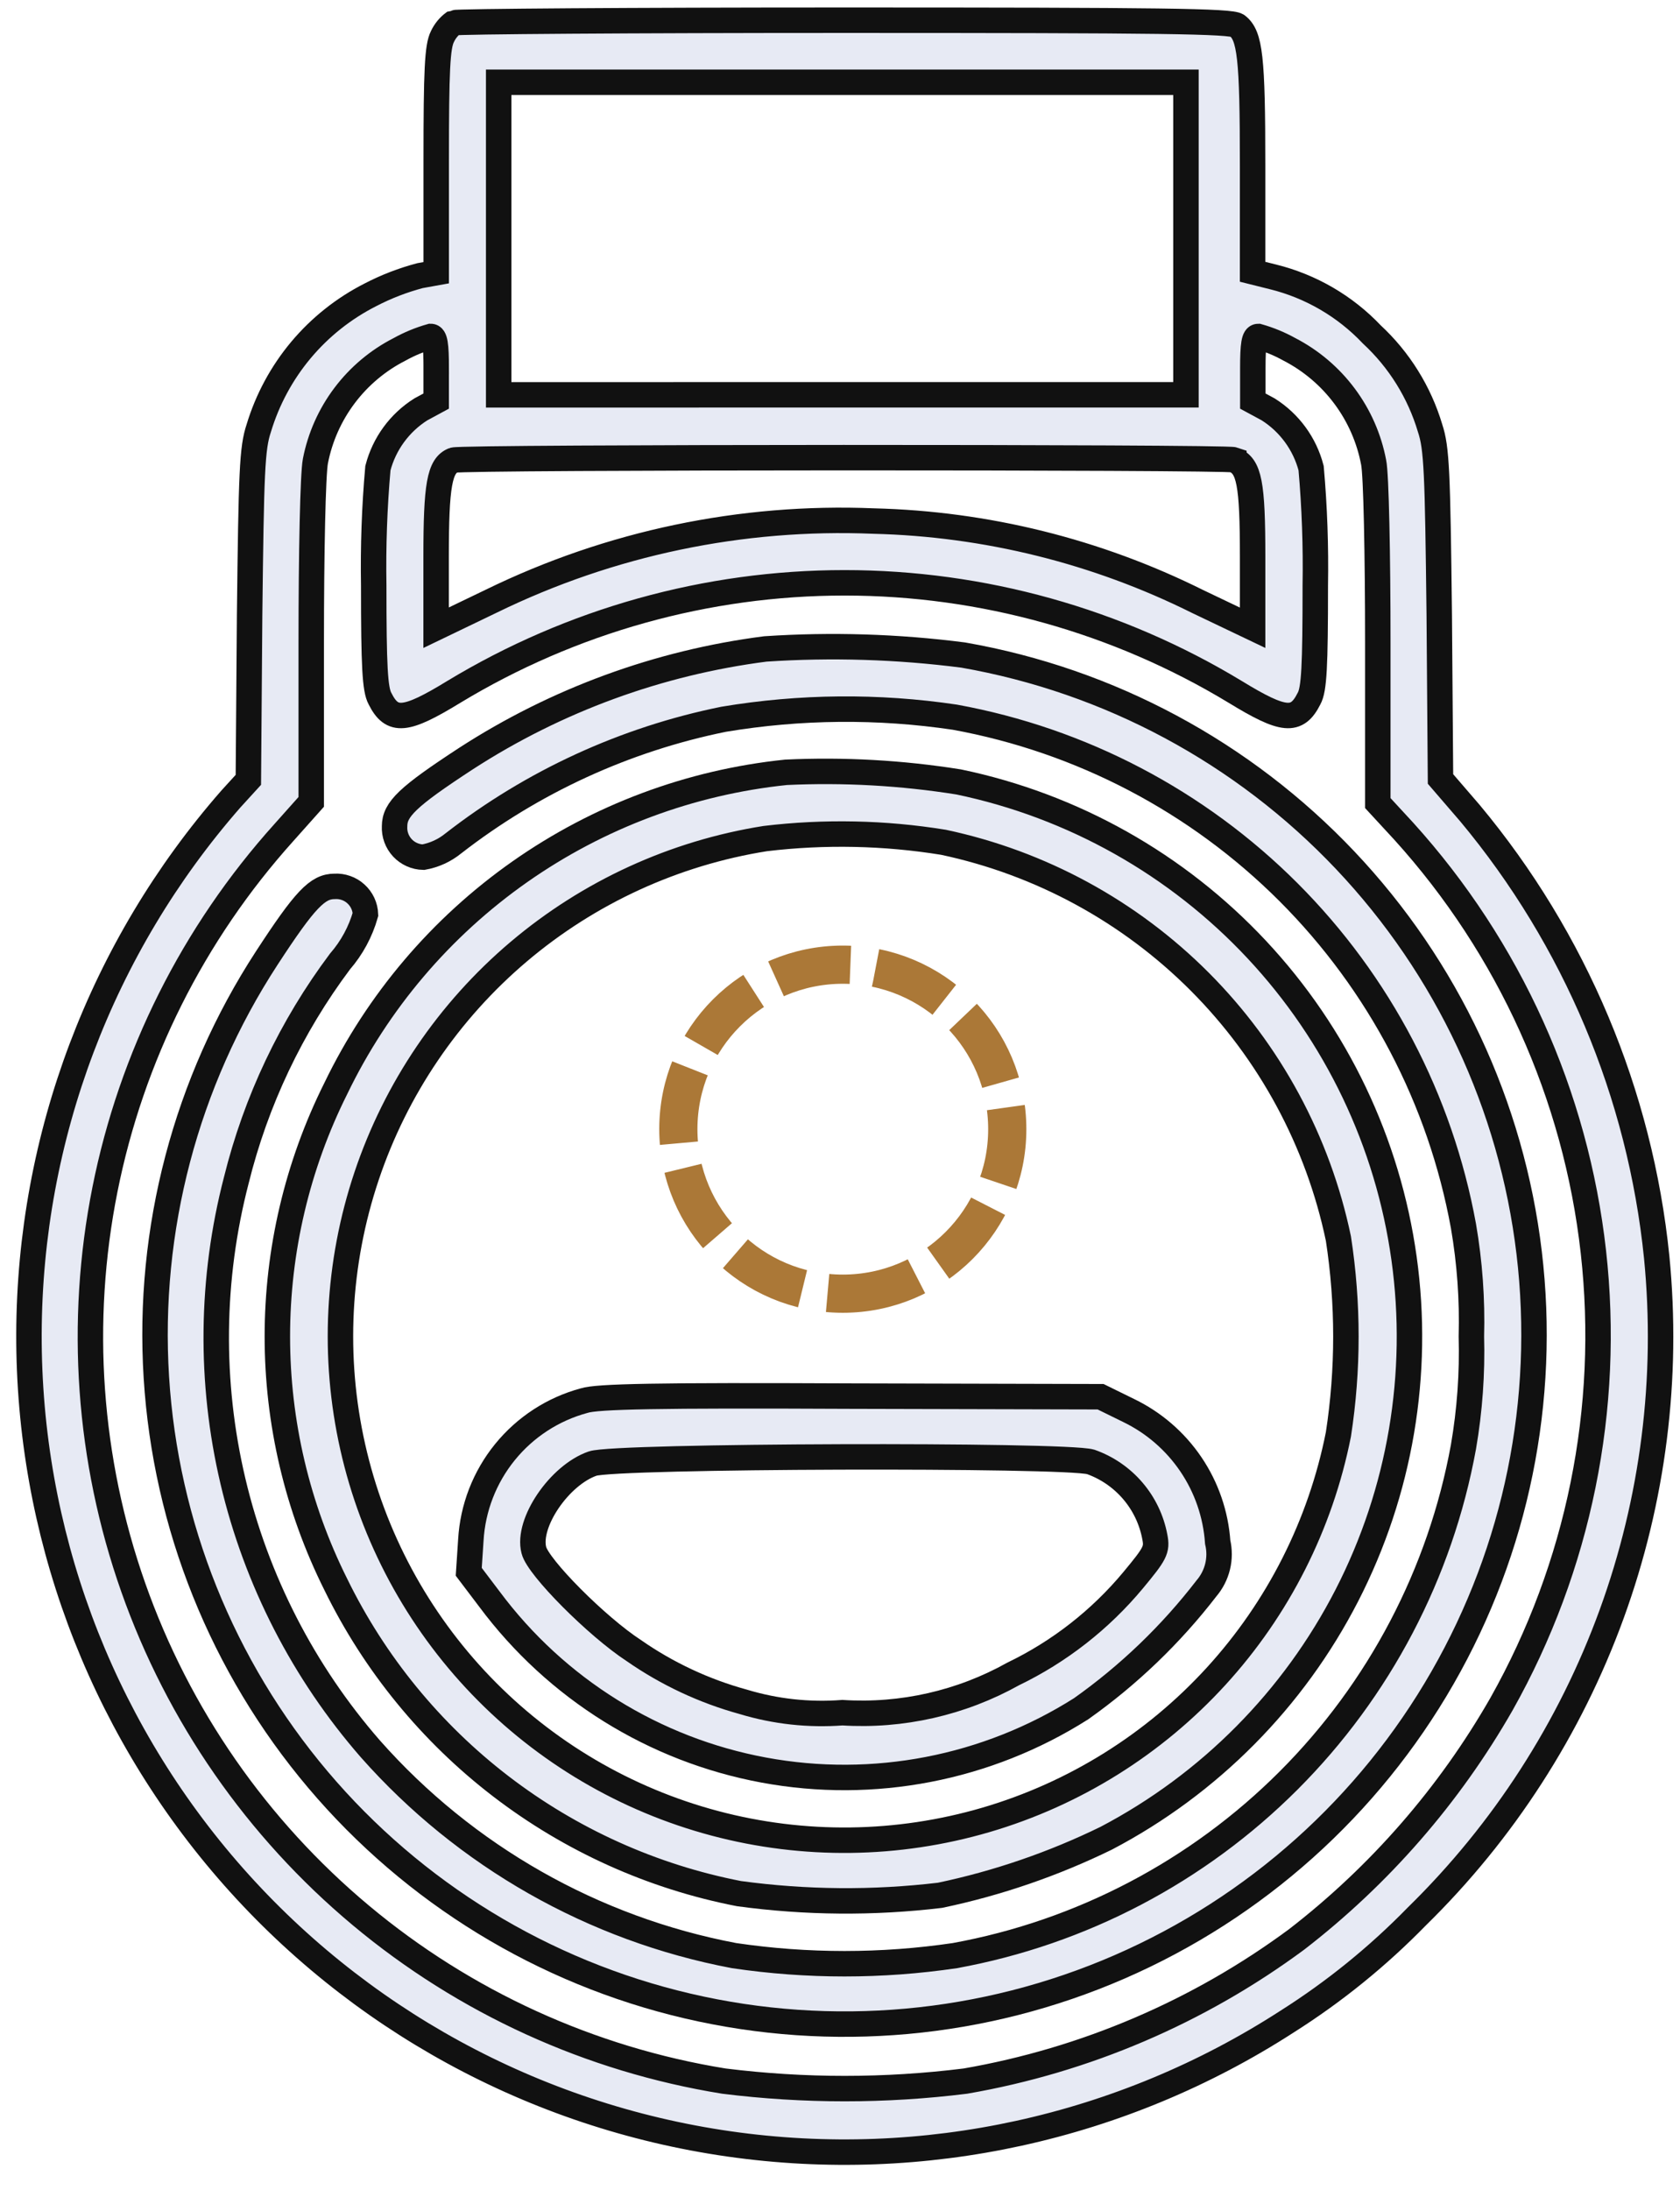 <?xml version="1.0" encoding="UTF-8"?> <svg xmlns="http://www.w3.org/2000/svg" width="66" height="86" viewBox="0 0 66 86" fill="none"><path fill-rule="evenodd" clip-rule="evenodd" d="M17.824 0.894C17.634 1.035 17.483 1.22 17.382 1.434C17.182 1.827 17.137 2.743 17.137 6.311V10.711L16.499 10.826C15.824 11.005 15.171 11.257 14.552 11.579C13.505 12.11 12.576 12.848 11.822 13.748C11.069 14.648 10.505 15.692 10.166 16.816C9.904 17.601 9.871 18.501 9.806 24.18L9.757 30.628L9.07 31.381C3.98 37.196 1.163 44.655 1.138 52.384C1.114 60.112 3.884 67.589 8.938 73.436C13.992 79.283 20.989 83.106 28.639 84.201C36.29 85.296 44.078 83.589 50.569 79.394C52.42 78.222 54.128 76.838 55.658 75.27C59.067 71.933 61.684 67.874 63.315 63.392C64.947 58.909 65.551 54.117 65.084 49.37C64.431 42.96 61.878 36.891 57.753 31.942L56.591 30.594L56.542 24.163C56.477 18.501 56.442 17.601 56.182 16.815C55.762 15.405 54.971 14.133 53.891 13.133C52.84 12.024 51.492 11.24 50.009 10.874L49.209 10.674V6.505C49.209 2.234 49.109 1.399 48.604 1.005C48.36 0.827 45.676 0.794 33.174 0.794C24.844 0.794 17.938 0.843 17.824 0.894ZM26.955 15.507H19.591V3.232H46.591V15.506H26.955V15.507ZM17.136 14.476V15.752L16.531 16.079C15.697 16.606 15.094 17.431 14.846 18.386C14.71 19.92 14.656 21.461 14.682 23.001C14.682 26.176 14.731 27.076 14.927 27.436C15.402 28.385 15.927 28.336 17.827 27.174C22.457 24.372 27.765 22.89 33.177 22.89C38.589 22.89 43.897 24.372 48.527 27.174C50.427 28.336 50.949 28.385 51.427 27.436C51.627 27.076 51.672 26.176 51.672 23.001C51.698 21.461 51.644 19.92 51.508 18.386C51.26 17.431 50.657 16.606 49.823 16.079L49.218 15.752V14.475C49.218 13.526 49.267 13.215 49.431 13.215C49.858 13.336 50.27 13.506 50.658 13.722C51.509 14.162 52.249 14.79 52.822 15.559C53.395 16.327 53.785 17.215 53.964 18.157C54.064 18.615 54.128 21.806 54.128 25.257V31.541L55.143 32.641C59.299 37.23 61.907 43.009 62.597 49.162C63.287 55.315 62.025 61.528 58.989 66.924C56.94 70.506 54.204 73.648 50.938 76.17C47.094 79.012 42.639 80.917 37.928 81.734C34.777 82.127 31.588 82.127 28.437 81.734C23.185 80.885 18.259 78.638 14.177 75.227C10.094 71.816 7.006 67.369 5.237 62.352C3.468 57.335 3.083 51.934 4.123 46.717C5.163 41.5 7.589 36.659 11.147 32.704L12.227 31.493V25.242C12.227 21.691 12.292 18.614 12.391 18.107C12.573 17.173 12.965 16.293 13.538 15.533C14.111 14.773 14.849 14.153 15.697 13.721C16.085 13.505 16.497 13.335 16.924 13.214C17.088 13.214 17.137 13.525 17.137 14.475L17.136 14.476ZM48.474 18.06C49.079 18.305 49.21 18.976 49.21 21.873V24.655L47.05 23.624C43.089 21.651 38.743 20.572 34.319 20.464C29.133 20.25 23.974 21.329 19.309 23.606L17.133 24.653V21.871C17.133 19.056 17.264 18.287 17.82 18.071C18.135 17.944 48.147 17.944 48.474 18.058V18.06Z" fill="#DFE3F0" fill-opacity="0.75" stroke="#111111"></path><path d="M30.066 25.487C25.877 26.025 21.862 27.494 18.316 29.787C16.009 31.293 15.501 31.787 15.501 32.454C15.493 32.608 15.516 32.762 15.569 32.907C15.622 33.053 15.704 33.186 15.809 33.299C15.914 33.412 16.041 33.502 16.182 33.565C16.323 33.628 16.476 33.662 16.63 33.665C17.062 33.588 17.468 33.402 17.808 33.125C20.925 30.702 24.56 29.033 28.429 28.249C31.433 27.747 34.498 27.719 37.511 28.167C42.478 29.073 47.051 31.471 50.621 35.041C54.19 38.612 56.588 43.185 57.493 48.152C57.74 49.584 57.844 51.036 57.804 52.489C57.844 53.941 57.74 55.394 57.493 56.826C56.587 61.792 54.189 66.364 50.62 69.933C47.05 73.503 42.478 75.9 37.512 76.806C34.637 77.231 31.714 77.231 28.839 76.806C23.308 75.76 18.283 72.904 14.553 68.689C11.924 65.675 10.07 62.066 9.151 58.173C8.233 54.281 8.279 50.223 9.284 46.352C10.053 43.244 11.438 40.323 13.358 37.761C13.823 37.225 14.164 36.594 14.358 35.912C14.352 35.76 14.316 35.61 14.252 35.472C14.187 35.334 14.096 35.21 13.983 35.108C13.871 35.005 13.739 34.926 13.595 34.876C13.451 34.825 13.299 34.803 13.147 34.812C12.476 34.812 11.985 35.319 10.48 37.627C7.301 42.508 5.78 48.283 6.143 54.096C6.506 59.909 8.733 65.451 12.493 69.898C16.254 74.346 21.348 77.463 27.02 78.787C32.692 80.111 38.64 79.572 43.981 77.249C49.322 74.926 53.772 70.943 56.671 65.891C59.57 60.839 60.764 54.988 60.074 49.204C59.385 43.421 56.85 38.013 52.845 33.784C48.84 29.555 43.578 26.73 37.841 25.727C35.263 25.395 32.659 25.314 30.066 25.487Z" fill="#DFE3F0" fill-opacity="0.75" stroke="#111111"></path><path d="M30.881 30.332C27.118 30.721 23.517 32.066 20.42 34.24C17.324 36.414 14.835 39.344 13.191 42.752C11.681 45.776 10.896 49.109 10.896 52.489C10.896 55.869 11.681 59.202 13.191 62.226C14.712 65.337 16.934 68.054 19.682 70.161C22.431 72.268 25.63 73.71 29.03 74.371C31.65 74.728 34.304 74.75 36.93 74.437C39.191 73.962 41.384 73.209 43.459 72.195C47.518 70.065 50.82 66.734 52.914 62.657C55.008 58.579 55.792 53.955 55.158 49.415C54.524 44.875 52.504 40.642 49.373 37.294C46.242 33.946 42.153 31.647 37.666 30.711C35.423 30.353 33.15 30.226 30.881 30.332ZM37.067 33.081C40.883 33.892 44.381 35.795 47.136 38.558C49.89 41.321 51.781 44.825 52.58 48.644C52.973 51.193 52.973 53.786 52.58 56.335C51.876 59.883 50.213 63.17 47.772 65.839C45.331 68.508 42.205 70.458 38.734 71.475C35.263 72.492 31.579 72.539 28.083 71.61C24.587 70.681 21.413 68.812 18.905 66.206C16.397 63.599 14.651 60.355 13.857 56.826C13.063 53.297 13.252 49.618 14.402 46.189C15.552 42.76 17.62 39.711 20.381 37.374C23.142 35.038 26.491 33.502 30.063 32.935C32.393 32.656 34.751 32.705 37.067 33.081Z" fill="#DFE3F0" fill-opacity="0.75" stroke="#111111"></path><path d="M33.11 50.809C36.678 50.809 39.571 47.916 39.571 44.348C39.571 40.78 36.678 37.887 33.11 37.887C29.542 37.887 26.649 40.78 26.649 44.348C26.649 47.916 29.542 50.809 33.11 50.809Z" stroke="#AB7837" stroke-width="1.5" stroke-dasharray="3 1"></path><path d="M22.948 55.009C21.724 55.339 20.636 56.047 19.837 57.031C19.038 58.015 18.569 59.225 18.497 60.491L18.415 61.732L19.233 62.812C21.851 66.326 25.699 68.722 30.008 69.519C34.317 70.317 38.768 69.457 42.47 67.112C44.338 65.79 45.999 64.196 47.396 62.383C47.607 62.136 47.757 61.843 47.834 61.528C47.911 61.212 47.912 60.883 47.838 60.567C47.762 59.473 47.399 58.418 46.784 57.51C46.169 56.602 45.326 55.873 44.338 55.396L43.238 54.856L33.421 54.832C25.795 54.796 23.455 54.845 22.948 55.009ZM42.848 57.415C43.489 57.642 44.06 58.034 44.502 58.551C44.945 59.068 45.243 59.692 45.368 60.361C45.468 60.868 45.384 61.016 44.517 62.061C43.227 63.611 41.62 64.867 39.804 65.743C37.76 66.884 35.431 67.413 33.095 67.265C31.782 67.365 30.461 67.221 29.2 66.839C27.663 66.417 26.209 65.737 24.9 64.826C23.444 63.877 21.136 61.553 20.973 60.882C20.695 59.818 21.973 57.936 23.28 57.482C24.143 57.169 41.85 57.12 42.848 57.415Z" fill="#DFE3F0" fill-opacity="0.75" stroke="#111111"></path></svg> 